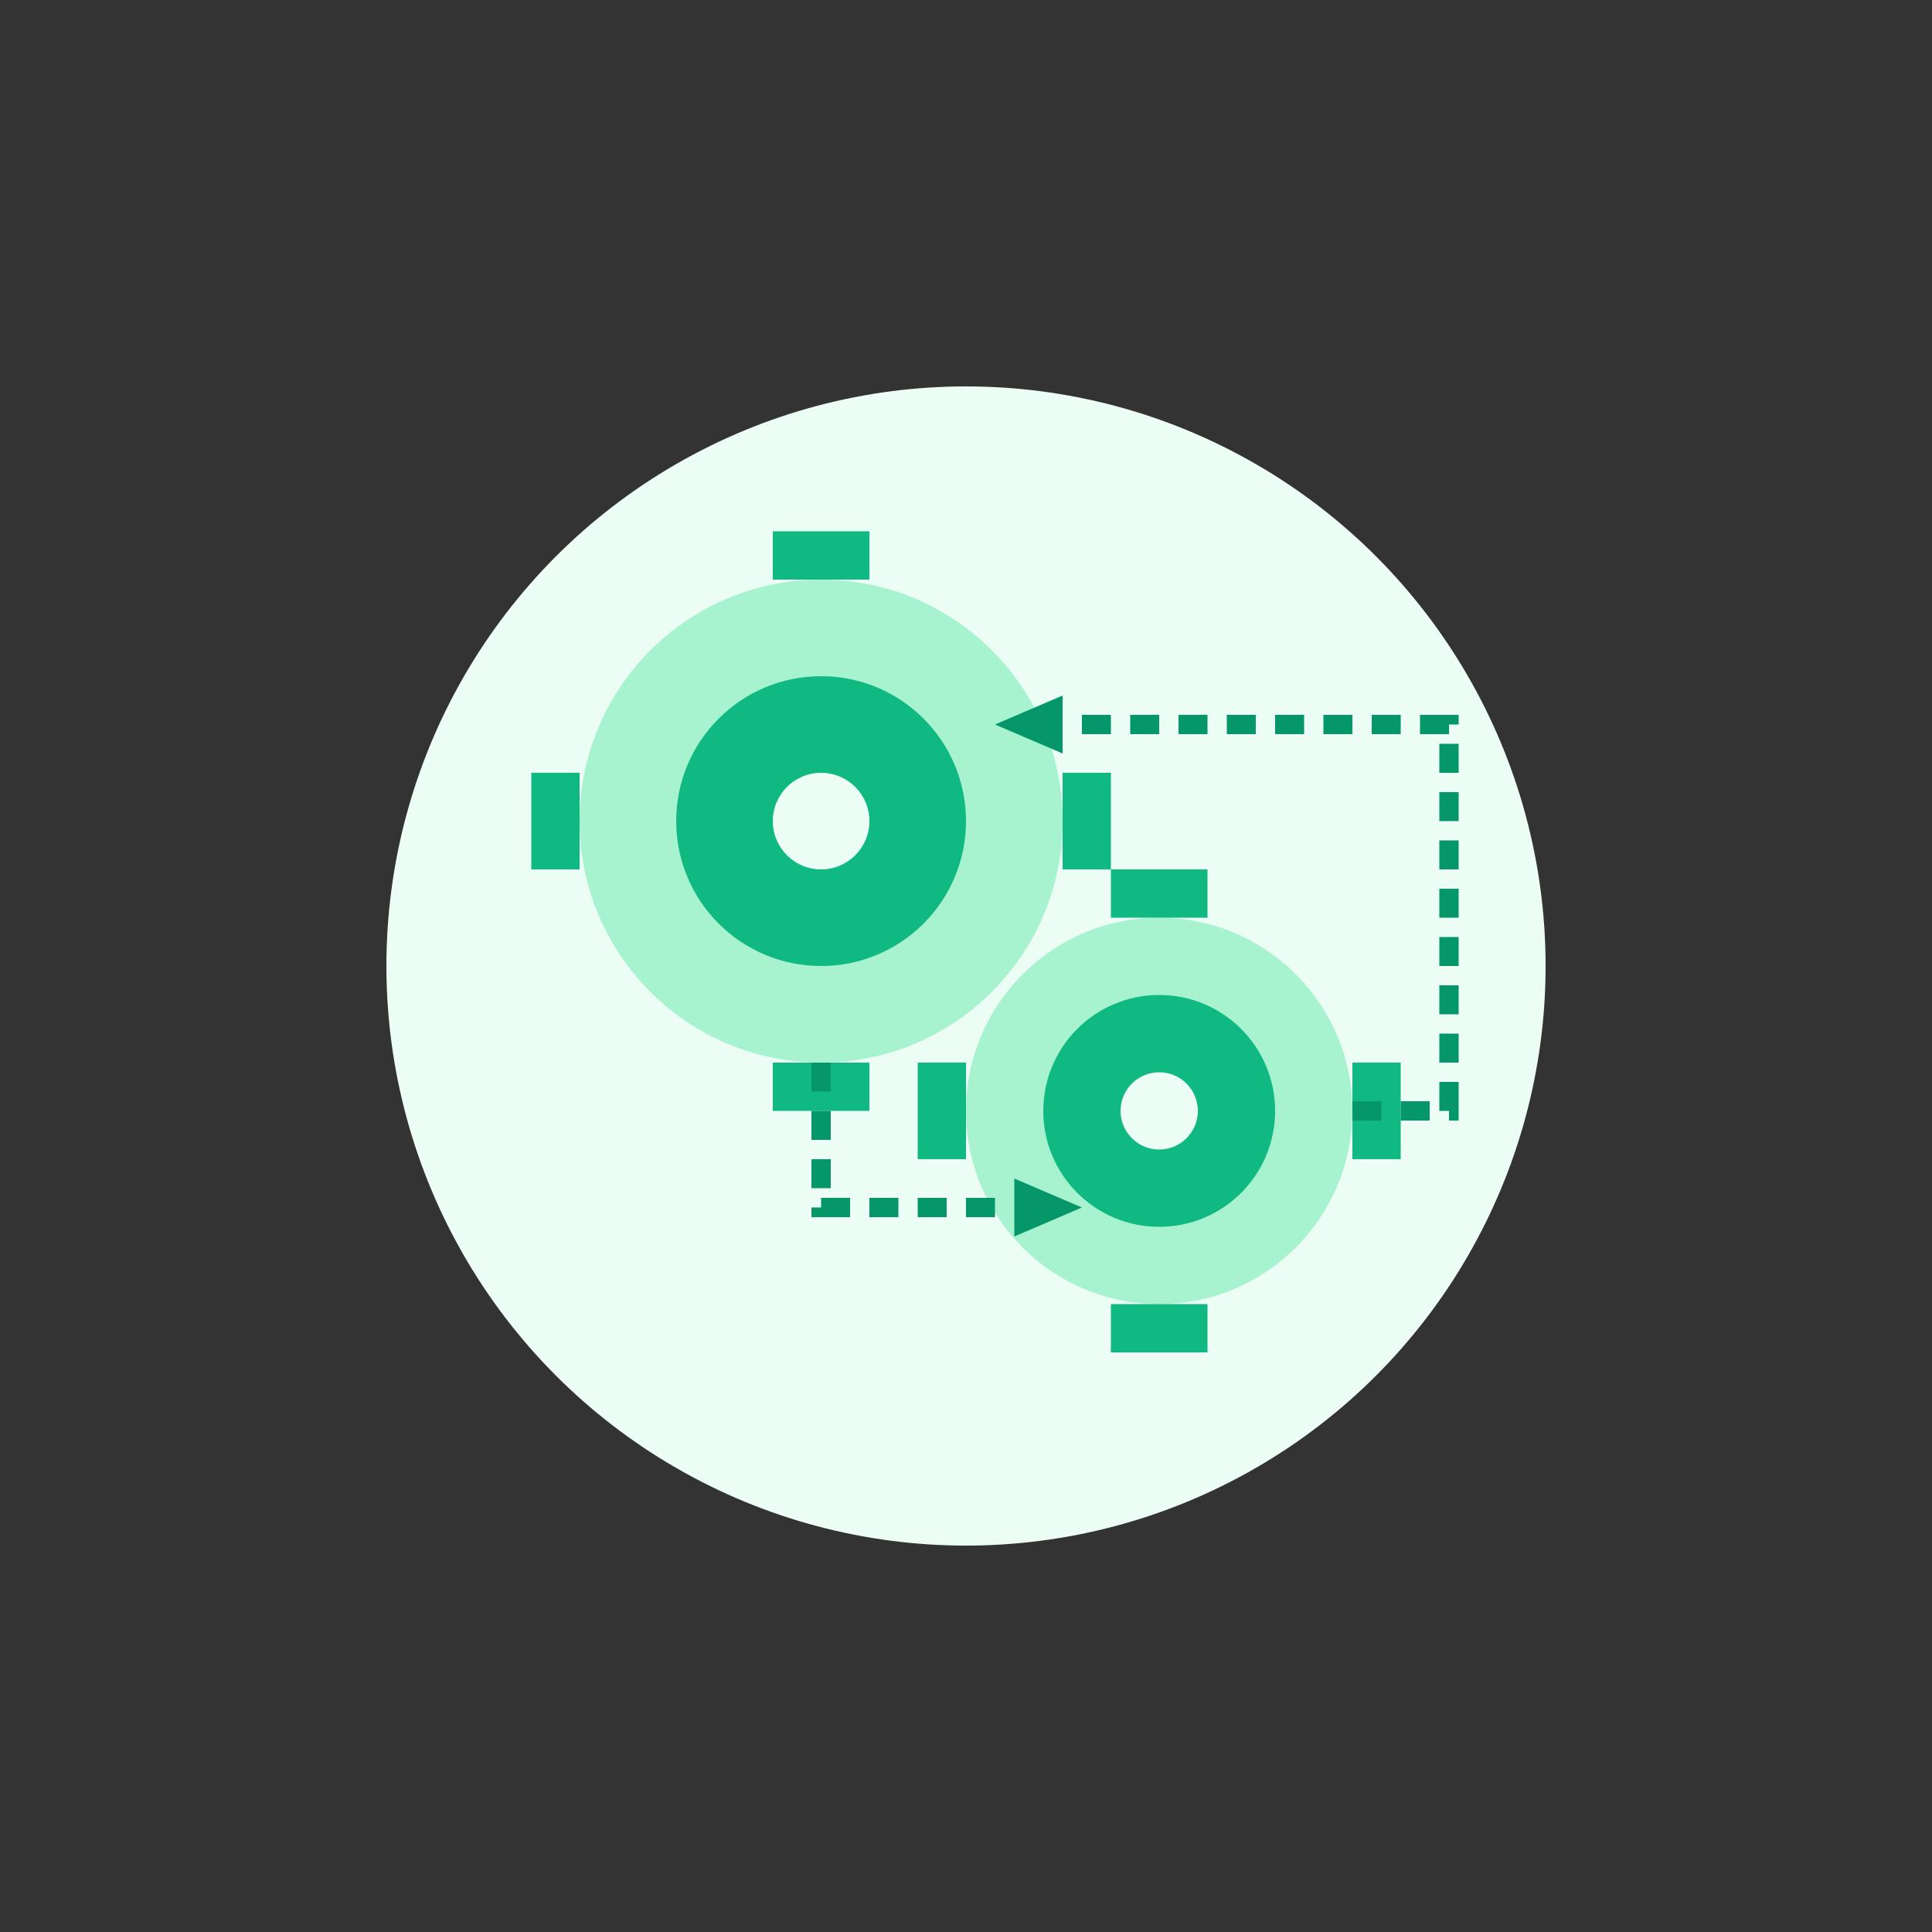 <?xml version="1.0" encoding="UTF-8"?>
<svg width="200px" height="200px" viewBox="0 0 200 200" version="1.1" xmlns="http://www.w3.org/2000/svg">
    <rect x="0" y="0" width="200" height="200" fill="#333333" stroke="none"/>
    <g stroke="none" stroke-width="1" fill="none" fill-rule="evenodd">
        <g transform="translate(40, 40)">
            <!-- Background circle -->
            <circle cx="60" cy="60" r="60" fill="#ECFDF5" />
            <!-- Gears representing automation -->
            <circle cx="45" cy="45" r="25" fill="#A7F3D0" />
            <circle cx="45" cy="45" r="15" fill="#10B981" />
            <circle cx="45" cy="45" r="5" fill="#ECFDF5" />
            
            <circle cx="80" cy="75" r="20" fill="#A7F3D0" />
            <circle cx="80" cy="75" r="12" fill="#10B981" />
            <circle cx="80" cy="75" r="4" fill="#ECFDF5" />
            
            <!-- Gear teeth -->
            <rect x="40" y="15" width="10" height="5" fill="#10B981" />
            <rect x="40" y="70" width="10" height="5" fill="#10B981" />
            <rect x="15" y="40" width="5" height="10" fill="#10B981" />
            <rect x="70" y="40" width="5" height="10" fill="#10B981" />
            
            <rect x="75" y="50" width="10" height="5" fill="#10B981" />
            <rect x="75" y="95" width="10" height="5" fill="#10B981" />
            <rect x="55" y="70" width="5" height="10" fill="#10B981" />
            <rect x="100" y="70" width="5" height="10" fill="#10B981" />
            
            <!-- Flow lines representing workflow -->
            <path d="M45,70 L45,85 L65,85" stroke="#059669" stroke-width="2" stroke-dasharray="3,2" />
            <path d="M100,75 L110,75 L110,35 L70,35" stroke="#059669" stroke-width="2" stroke-dasharray="3,2" />
            
            <!-- Arrow representing process flow -->
            <polygon points="65,82 65,88 72,85" fill="#059669" />
            <polygon points="70,32 70,38 63,35" fill="#059669" />
        </g>
    </g>
</svg>
